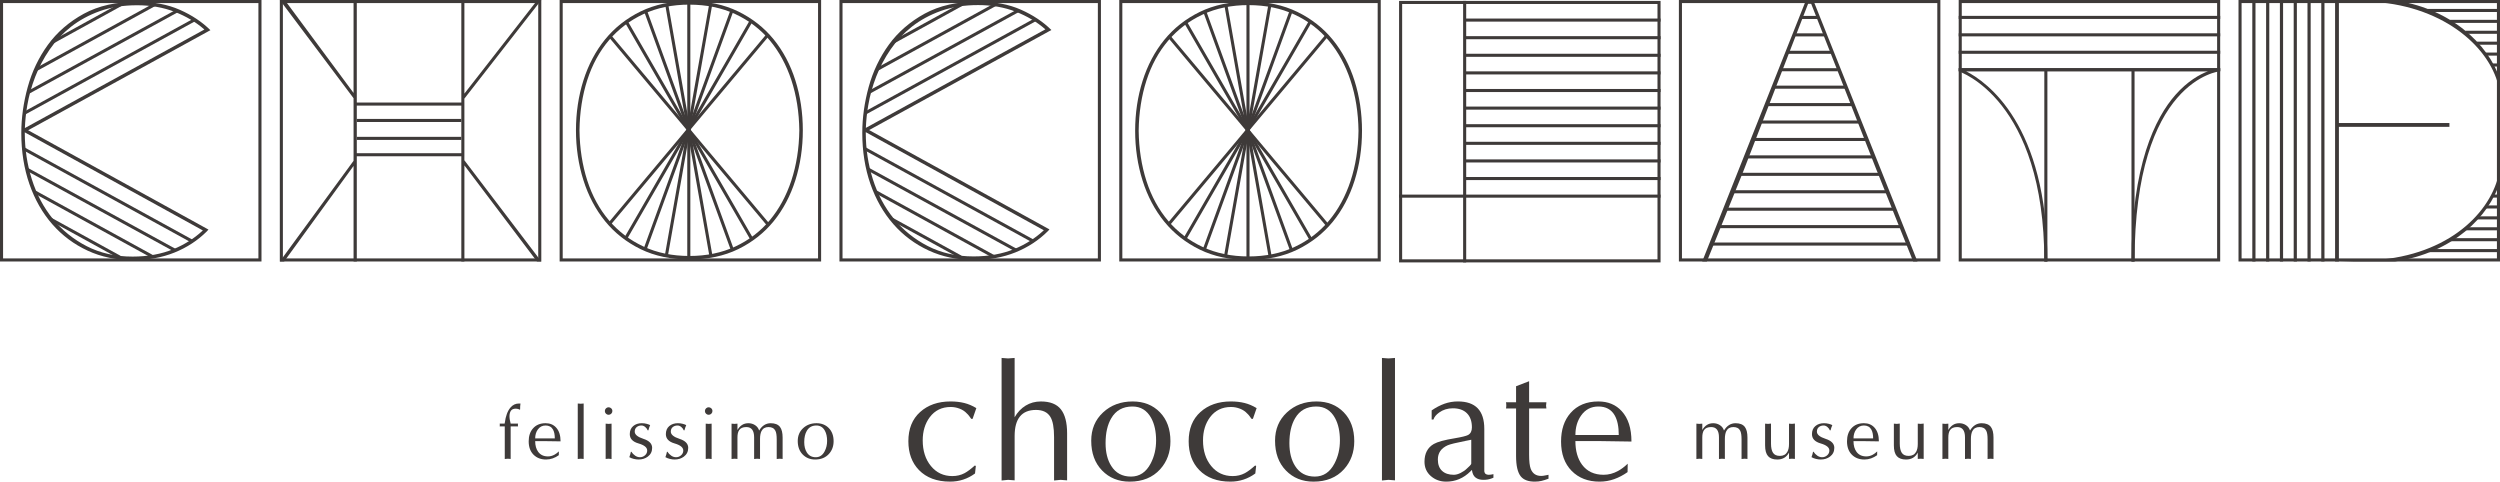 <?xml version="1.0" encoding="UTF-8"?><svg id="_レイヤー_2" xmlns="http://www.w3.org/2000/svg" viewBox="0 0 284.563 54.822"><defs><style>.cls-1{fill:none;}.cls-1,.cls-2{stroke-width:0px;}.cls-2{fill:#3e3a39;}</style></defs><g id="_ガイドトンボ"><path class="cls-2" d="m57.455,52.246v-3.713h-.579c.011-.033.017-.086.017-.16,0-.067-.006-.12-.017-.159h.563l.016-.067c.102-.784.317-1.367.644-1.751.26-.311.585-.467.975-.467h.17c-.017.079-.028.185-.034.319-.006.135-.008.252-.008.353l-.042.034-.168-.078c-.045-.016-.102-.026-.172-.031-.07-.005-.111-.008-.122-.008-.252,0-.433.078-.542.233-.109.156-.164.369-.164.641,0,.122.013.255.038.399.026.144.058.286.096.424h.84c-.011.078-.017.131-.017.159,0,.039.006.092.017.16h-.84v3.704l-.336-.025-.336.033Z"/><path class="cls-2" d="m63.613,51.38l-.008.433c-.218.156-.448.276-.689.362-.241.086-.493.129-.756.129-.594,0-1.072-.185-1.436-.554-.364-.37-.546-.874-.546-1.512,0-.61.162-1.101.487-1.47.347-.398.826-.597,1.436-.597.498,0,.899.166,1.201.498.336.366.504.889.504,1.569l-1.705-.025h-1.184c0,.502.115.908.344,1.221.258.346.627.518,1.109.518.258,0,.507-.066.747-.199.162-.088.328-.212.496-.373Zm-2.696-1.478h2.234c0-.434-.07-.771-.21-1.014-.174-.304-.454-.456-.84-.456-.375,0-.672.155-.89.465-.196.276-.294.611-.294,1.005Z"/><path class="cls-2" d="m65.763,52.246v-6.317l.336.025.336-.025v6.309l-.336-.025-.336.033Z"/><path class="cls-2" d="m69.703,46.786c0,.118-.042.218-.126.302-.084.084-.185.126-.303.126s-.218-.042-.302-.126c-.084-.084-.126-.185-.126-.302s.042-.219.126-.303c.084-.084.185-.126.302-.126.112,0,.211.041.298.122.087.081.13.184.13.307Zm-.092,1.436v4.024l-.336-.033-.336.025v-4.015l.336.025.336-.025Z"/><path class="cls-2" d="m71.811,51.423h.067c.106.179.246.327.42.445.174.118.356.176.546.176.213,0,.403-.073.571-.218.168-.146.252-.328.252-.546,0-.347-.331-.616-.991-.807-.661-.19-.991-.543-.991-1.058,0-.392.129-.697.386-.916s.585-.328.983-.328c.196,0,.382.024.559.072.176.047.307.096.39.147-.084.19-.151.389-.201.596h-.076c-.056-.146-.151-.274-.286-.386s-.277-.168-.428-.168c-.218,0-.4.062-.546.185-.146.123-.218.294-.218.512,0,.336.331.61.991.823.661.213.991.554.991,1.025,0,.42-.165.753-.496,1-.291.218-.641.327-1.05.327-.174,0-.357-.024-.55-.071-.193-.047-.36-.113-.5-.197.034-.101.067-.203.101-.307.034-.103.059-.206.076-.306Z"/><path class="cls-2" d="m75.918,51.423h.067c.106.179.246.327.42.445.173.118.355.176.546.176.213,0,.403-.073.571-.218.168-.146.252-.328.252-.546,0-.347-.331-.616-.991-.807-.661-.19-.991-.543-.991-1.058,0-.392.129-.697.386-.916.258-.218.585-.328.983-.328.196,0,.382.024.558.072.176.047.307.096.391.147-.084.19-.151.389-.202.596h-.076c-.056-.146-.151-.274-.286-.386-.134-.112-.277-.168-.428-.168-.218,0-.401.062-.546.185-.146.123-.218.294-.218.512,0,.336.331.61.991.823.661.213.991.554.991,1.025,0,.42-.165.753-.496,1-.291.218-.641.327-1.05.327-.174,0-.357-.024-.55-.071-.193-.047-.36-.113-.5-.197.033-.101.067-.203.101-.307.033-.103.059-.206.076-.306Z"/><path class="cls-2" d="m81.093,46.786c0,.118-.042.218-.126.302-.084.084-.185.126-.302.126s-.218-.042-.303-.126c-.084-.084-.126-.185-.126-.302s.042-.219.126-.303c.084-.084.185-.126.303-.126.112,0,.211.041.298.122.086.081.13.184.13.307Zm-.092,1.436v4.024l-.336-.033-.336.025v-4.015l.336.025.336-.025Z"/><path class="cls-2" d="m83.269,52.246v-4.024l.336.025.336-.025v.723c.14-.247.312-.437.516-.571.204-.134.447-.202.727-.202s.534.073.76.219c.227.146.382.35.466.613.331-.554.77-.832,1.319-.832.493,0,.845.143,1.058.429.196.258.294.661.294,1.21v2.427l-.336-.025-.336.033v-2.239c0-.455-.05-.78-.151-.977-.14-.281-.401-.421-.781-.421-.375,0-.641.151-.798.454-.112.218-.168.521-.168.907v2.268l-.336-.025-.336.033v-2.467c0-.78-.297-1.17-.89-1.17-.392,0-.667.121-.823.361-.123.19-.185.465-.185.823v2.444l-.336-.025-.336.033Z"/><path class="cls-2" d="m90.803,50.196c0-.594.203-1.08.609-1.457.406-.378.914-.567,1.524-.567.577,0,1.046.187,1.407.558.361.373.542.87.542,1.491,0,.571-.176,1.053-.529,1.445-.387.426-.91.638-1.571.638-.577,0-1.051-.192-1.424-.576-.372-.383-.558-.894-.558-1.533Zm2.125-1.764c-.493,0-.857.202-1.092.605-.196.33-.294.759-.294,1.285,0,.476.098.868.294,1.176.23.364.568.546,1.017.546.442,0,.781-.227,1.016-.68.185-.353.277-.748.277-1.185,0-.459-.084-.843-.252-1.151-.218-.397-.54-.596-.966-.596Z"/><path class="cls-2" d="m111.131,46.456l-.427,1.224h-.148c-.074-.099-.155-.207-.241-.325-.087-.118-.173-.213-.26-.288-.211-.234-.482-.417-.816-.547-.334-.13-.674-.195-1.02-.195-1.014,0-1.812.389-2.393,1.168-.532.718-.798,1.596-.798,2.634,0,1.187.312,2.161.937,2.922.624.76,1.438,1.141,2.439,1.141.507,0,.971-.111,1.391-.334.321-.173.711-.464,1.169-.872l.111.056-.093.853c-.841.619-1.787.928-2.838.928-1.509,0-2.69-.439-3.543-1.317-.804-.828-1.206-1.923-1.206-3.283,0-1.41.445-2.516,1.336-3.32.89-.804,2.046-1.206,3.469-1.206.568,0,1.088.059,1.558.176.47.118.928.312,1.373.584Z"/><path class="cls-2" d="m114.006,54.692v-13.949l.742.055.742-.055v6.752c.321-.568.739-1.011,1.252-1.326.513-.315,1.091-.473,1.734-.473,1.051,0,1.811.3,2.282.9.47.6.705,1.506.705,2.718v5.361l-.742-.056-.742.074v-4.946c0-1.078-.143-1.847-.427-2.305-.322-.521-.866-.781-1.632-.781-1.62,0-2.43.99-2.43,2.968v5.046l-.742-.056-.742.074Z"/><path class="cls-2" d="m124.209,50.166c0-1.311.448-2.384,1.345-3.218.897-.835,2.019-1.252,3.367-1.252,1.274,0,2.309.412,3.107,1.234.798.822,1.197,1.92,1.197,3.292,0,1.262-.39,2.325-1.169,3.191-.853.94-2.01,1.41-3.469,1.41-1.274,0-2.322-.423-3.144-1.271-.823-.847-1.234-1.976-1.234-3.385Zm4.693-3.896c-1.088,0-1.892.445-2.411,1.336-.433.73-.649,1.676-.649,2.838,0,1.051.216,1.917.649,2.597.507.804,1.255,1.206,2.245,1.206.977,0,1.725-.501,2.245-1.503.408-.779.612-1.651.612-2.616,0-1.014-.186-1.861-.556-2.541-.482-.878-1.194-1.317-2.133-1.317Z"/><path class="cls-2" d="m143.036,46.456l-.427,1.224h-.148c-.074-.099-.155-.207-.241-.325-.087-.118-.173-.213-.26-.288-.211-.234-.482-.417-.816-.547-.334-.13-.674-.195-1.02-.195-1.014,0-1.812.389-2.393,1.168-.532.718-.798,1.596-.798,2.634,0,1.187.312,2.161.937,2.922.624.76,1.438,1.141,2.439,1.141.507,0,.971-.111,1.391-.334.321-.173.711-.464,1.169-.872l.111.056-.093.853c-.841.619-1.787.928-2.838.928-1.509,0-2.69-.439-3.543-1.317-.804-.828-1.206-1.923-1.206-3.283,0-1.41.445-2.516,1.336-3.32.89-.804,2.046-1.206,3.469-1.206.568,0,1.088.059,1.558.176.47.118.928.312,1.373.584Z"/><path class="cls-2" d="m145.133,50.166c0-1.311.448-2.384,1.345-3.218.897-.835,2.019-1.252,3.367-1.252,1.274,0,2.309.412,3.107,1.234s1.197,1.92,1.197,3.292c0,1.262-.39,2.325-1.169,3.191-.853.94-2.01,1.41-3.469,1.41-1.274,0-2.322-.423-3.144-1.271-.823-.847-1.234-1.976-1.234-3.385Zm4.693-3.896c-1.088,0-1.892.445-2.411,1.336-.433.73-.649,1.676-.649,2.838,0,1.051.216,1.917.649,2.597.507.804,1.255,1.206,2.245,1.206.977,0,1.725-.501,2.245-1.503.408-.779.612-1.651.612-2.616,0-1.014-.186-1.861-.556-2.541-.482-.878-1.194-1.317-2.133-1.317Z"/><path class="cls-2" d="m157.301,54.692v-13.949l.742.055.742-.055v13.931l-.742-.056-.742.074Z"/><path class="cls-2" d="m168.951,48.812v4.842c.037.259.204.389.501.389.16,0,.34-.025.538-.074v.408c-.062.025-.151.059-.267.102-.117.043-.246.077-.387.102-.141.025-.31.037-.506.037-.356,0-.648-.086-.875-.26-.227-.173-.365-.464-.414-.872l-.167.167c-.782.779-1.7,1.169-2.755,1.169-.683,0-1.266-.21-1.75-.631-.484-.42-.726-.965-.726-1.632,0-.94.352-1.614,1.057-2.022.433-.247,1.224-.464,2.374-.649.804-.136,1.31-.26,1.521-.371.297-.161.445-.451.445-.872,0-.692-.189-1.227-.566-1.605-.377-.377-.912-.566-1.604-.566-.594,0-1.113.161-1.558.482-.346.248-.563.513-.649.798h-.204v-1.039c.483-.334.968-.587,1.456-.761.488-.173.998-.26,1.53-.26,2.004,0,3.005,1.039,3.005,3.117Zm-1.484,3.951v-2.708l-.649.13c-1.076.211-1.756.377-2.041.501-.742.334-1.113.872-1.113,1.614,0,.569.161,1.002.482,1.298.321.297.767.445,1.335.445.235,0,.495-.071.779-.213.284-.142.52-.306.705-.492.099-.086.207-.188.325-.306.117-.117.176-.206.176-.269Z"/><path class="cls-2" d="m172.568,43.963l1.484-.572v2.398h1.966c-.025.173-.037.303-.037.389s.012.192.037.315h-1.966v5.262c0,.756.062,1.295.186,1.618.21.533.606.799,1.187.799.136,0,.288-.018.455-.055.167-.037.294-.062.38-.075v.445c-.297.111-.563.195-.798.251-.235.055-.489.083-.761.083-.742,0-1.274-.199-1.596-.595-.359-.446-.538-1.221-.538-2.324v-5.41h-1.15c.025-.074.037-.191.037-.353,0-.148-.012-.266-.037-.352h1.15v-1.826Z"/><path class="cls-2" d="m185.275,52.782l-.018.956c-.482.343-.99.61-1.521.799-.532.19-1.088.285-1.67.285-1.311,0-2.368-.408-3.172-1.224-.804-.816-1.206-1.929-1.206-3.339,0-1.348.359-2.43,1.076-3.246.767-.878,1.824-1.317,3.172-1.317,1.1,0,1.985.366,2.652,1.099.742.807,1.113,1.962,1.113,3.464l-3.766-.056h-2.616c0,1.108.253,2.006.761,2.695.569.763,1.385,1.144,2.449,1.144.569,0,1.119-.146,1.651-.439.359-.194.724-.469,1.094-.822Zm-5.954-3.265h4.935c0-.958-.155-1.704-.464-2.239-.383-.671-1.002-1.008-1.855-1.008-.829,0-1.484.342-1.966,1.026-.433.61-.649,1.35-.649,2.22Z"/><path class="cls-2" d="m193.092,52.246v-4.024l.336.025.336-.025v.723c.14-.247.312-.437.516-.571.204-.134.447-.202.727-.202s.534.073.76.219c.227.146.382.35.466.613.331-.554.77-.832,1.319-.832.493,0,.845.143,1.058.429.196.258.294.661.294,1.21v2.427l-.336-.025-.336.033v-2.239c0-.455-.05-.78-.151-.977-.14-.281-.401-.421-.781-.421-.375,0-.641.151-.798.454-.112.218-.168.521-.168.907v2.268l-.336-.025-.336.033v-2.467c0-.78-.297-1.17-.89-1.17-.392,0-.667.121-.823.361-.123.19-.185.465-.185.823v2.444l-.336-.025-.336.033Z"/><path class="cls-2" d="m204.306,48.214v4.023l-.336-.025-.336.025v-.722c-.274.526-.719.79-1.335.79-.47,0-.819-.127-1.046-.382-.227-.255-.34-.665-.34-1.231v-2.469l.336.025.336-.034v2.273c0,.472.077.824.231,1.057.154.233.416.349.785.349.386,0,.666-.151.84-.454.129-.224.193-.524.193-.899v-2.318l.336.025.336-.034Z"/><path class="cls-2" d="m206.372,51.423h.067c.106.179.246.327.42.445.173.118.355.176.546.176.213,0,.403-.073.571-.218.168-.146.252-.328.252-.546,0-.347-.331-.616-.991-.807-.661-.19-.991-.543-.991-1.058,0-.392.129-.697.386-.916s.585-.328.983-.328c.196,0,.382.024.558.072.176.047.307.096.391.147-.084.19-.151.389-.202.596h-.076c-.056-.146-.151-.274-.286-.386s-.277-.168-.428-.168c-.218,0-.401.062-.546.185-.146.123-.218.294-.218.512,0,.336.331.61.991.823.661.213.991.554.991,1.025,0,.42-.165.753-.496,1-.291.218-.641.327-1.05.327-.174,0-.357-.024-.55-.071-.193-.047-.36-.113-.5-.197.033-.101.067-.203.101-.307.033-.103.059-.206.076-.306Z"/><path class="cls-2" d="m213.672,51.38l-.008.433c-.218.156-.448.276-.689.362-.241.086-.493.129-.756.129-.594,0-1.073-.185-1.437-.554-.364-.37-.546-.874-.546-1.512,0-.61.162-1.101.487-1.47.347-.398.826-.597,1.436-.597.499,0,.899.166,1.201.498.336.366.504.889.504,1.569l-1.705-.025h-1.184c0,.502.115.908.345,1.221.257.346.627.518,1.109.518.257,0,.507-.066.748-.199.162-.088.328-.212.496-.373Zm-2.696-1.478h2.234c0-.434-.07-.771-.21-1.014-.174-.304-.454-.456-.84-.456-.375,0-.672.155-.89.465-.196.276-.294.611-.294,1.005Z"/><path class="cls-2" d="m218.963,48.214v4.023l-.336-.025-.336.025v-.722c-.274.526-.719.79-1.335.79-.47,0-.819-.127-1.046-.382-.227-.255-.34-.665-.34-1.231v-2.469l.336.025.336-.034v2.273c0,.472.077.824.231,1.057.154.233.416.349.785.349.386,0,.666-.151.84-.454.129-.224.193-.524.193-.899v-2.318l.336.025.336-.034Z"/><path class="cls-2" d="m221.097,52.246v-4.024l.336.025.336-.025v.723c.14-.247.312-.437.516-.571.204-.134.447-.202.727-.202s.534.073.76.219c.227.146.382.35.466.613.331-.554.77-.832,1.319-.832.493,0,.845.143,1.058.429.196.258.294.661.294,1.21v2.427l-.336-.025-.336.033v-2.239c0-.455-.05-.78-.151-.977-.14-.281-.401-.421-.781-.421-.375,0-.641.151-.798.454-.112.218-.168.521-.168.907v2.268l-.336-.025-.336.033v-2.467c0-.78-.297-1.17-.89-1.17-.392,0-.667.121-.823.361-.123.19-.185.465-.185.823v2.444l-.336-.025-.336.033Z"/><path class="cls-1" d="m189.014.104h-29.764v29.764h29.764V.104h0Z"/><path class="cls-1" d="m284.563,0h-29.764v29.764h29.764V0h0Z"/><path class="cls-1" d="m29.764,0H0v29.764h29.764V0h0Z"/><path class="cls-1" d="m61.614,0h-29.764v29.763h29.764V0h0Z"/><rect class="cls-1" x="63.7" y="0" width="29.764" height="29.764"/><rect class="cls-1" x="95.55" y="0" width="29.764" height="29.764"/><rect class="cls-1" x="127.4" y="0" width="29.764" height="29.764"/><rect class="cls-1" x="191.1" y="0" width="29.764" height="29.763"/><rect class="cls-1" x="222.95" width="29.764" height="29.764"/><path class="cls-2" d="m188.664.454v29.064h-29.064V.454h29.064m.35-.35h-29.764v29.764h29.764V.104h0Z"/><path class="cls-2" d="m284.213.35v29.064h-29.064V.35h29.064m.35-.35h-29.764v29.764h29.764V0h0Z"/><path class="cls-2" d="m29.414.35v29.064H.35V.35h29.064M29.764,0H0v29.764h29.764V0h0Z"/><path class="cls-2" d="m61.264.351v29.063h-29.064V.351h29.064M61.614,0h-29.764v29.763h29.764V0h0Z"/><path class="cls-2" d="m93.114.35v29.064h-29.064V.35h29.064M93.464,0h-29.764v29.764h29.764V0h0Z"/><path class="cls-2" d="m124.964.35v29.064h-29.064V.35h29.064M125.314,0h-29.764v29.764h29.764V0h0Z"/><path class="cls-2" d="m156.814.35v29.064h-29.064V.35h29.064M157.164,0h-29.764v29.764h29.764V0h0Z"/><path class="cls-2" d="m220.514.351v29.063h-29.064V.351h29.064m.35-.35h-29.764v29.763h29.764V0h0Z"/><path class="cls-2" d="m252.363.35v29.064h-29.064V.35h29.064M252.713,0h-29.764v29.764h29.764V0h0Z"/><rect class="cls-2" x="166.706" y="2.111" width="22.308" height=".35"/><rect class="cls-2" x="166.706" y="4.115" width="22.308" height=".35"/><rect class="cls-2" x="166.706" y="6.119" width="22.308" height=".35"/><rect class="cls-2" x="166.706" y="8.123" width="22.308" height=".35"/><rect class="cls-2" x="166.706" y="10.127" width="22.308" height=".35"/><rect class="cls-2" x="166.706" y="12.131" width="22.308" height=".35"/><rect class="cls-2" x="166.706" y="14.135" width="22.308" height=".35"/><rect class="cls-2" x="166.706" y="16.139" width="22.308" height=".35"/><rect class="cls-2" x="166.706" y="18.143" width="22.308" height=".35"/><rect class="cls-2" x="166.706" y="20.147" width="22.308" height=".35"/><rect class="cls-2" x="159.25" y="22.151" width="29.764" height=".35"/><rect class="cls-2" x="166.54" y=".103" width=".35" height="29.764"/><polygon class="cls-2" points="265.791 29.764 265.791 0 279.918 0 279.918 0 266.226 0 266.226 14.003 278.806 14.003 278.806 14.438 266.226 14.438 266.226 29.764 280.084 29.764 280.084 29.764 265.791 29.764"/><path class="cls-2" d="m266.271,0c.681,0,3.241.181,3.241.181,8.301.283,13.747,4.962,14.875,9.572,0,0,.142.429.176.686v-1.399c-1.287-4.033-5.773-8.26-12.378-9.04h-5.914Z"/><rect class="cls-2" x="259.51" y="0" width=".363" height="29.764"/><rect class="cls-2" x="261.08" y="0" width=".363" height="29.764"/><rect class="cls-2" x="262.65" y="0" width=".363" height="29.764"/><rect class="cls-2" x="264.221" y="0" width=".363" height="29.763"/><rect class="cls-2" x="257.94" y="0" width=".363" height="29.764"/><rect class="cls-2" x="256.369" y="0" width=".363" height="29.764"/><rect class="cls-2" x="276.333" y="1.016" width="8.23" height=".35"/><rect class="cls-2" x="278.878" y="2.257" width="5.685" height=".35"/><rect class="cls-2" x="280.618" y="3.499" width="3.945" height=".35"/><rect class="cls-2" x="281.919" y="4.741" width="2.644" height=".35"/><rect class="cls-2" x="282.916" y="5.982" width="1.646" height=".35"/><rect class="cls-2" x="283.654" y="7.224" width=".909" height=".35"/><rect class="cls-2" x="284.233" y="8.465" width=".33" height=".35"/><rect class="cls-2" x="276.451" y="28.35" width="8.111" height=".35"/><rect class="cls-2" x="278.951" y="27.108" width="5.612" height=".35"/><rect class="cls-2" x="280.67" y="25.867" width="3.893" height=".35"/><rect class="cls-2" x="281.958" y="24.625" width="2.605" height=".35"/><rect class="cls-2" x="282.946" y="23.383" width="1.617" height=".35"/><rect class="cls-2" x="283.698" y="22.142" width=".865" height=".35"/><rect class="cls-2" x="284.248" y="20.9" width=".315" height=".35"/><path class="cls-2" d="m266.226,29.764c.533,0,3.317-.122,3.317-.122,8.612-.292,13.715-5.026,14.844-9.639,0,0,.177-.622.177-.701v1.413c-1.265,3.967-5.358,8.055-11.948,9.049h-6.39Z"/><path class="cls-2" d="m23.541,26.339c-1.025,1.025-2.263,1.835-3.679,2.407-1.418.572-3.022.862-4.767.862-1.849,0-3.571-.362-5.117-1.077-1.548-.715-2.9-1.724-4.019-2.999-1.12-1.276-1.999-2.816-2.611-4.577-.614-1.763-.925-3.719-.925-5.812,0-1.703.245-3.462.73-5.227.483-1.762,1.257-3.383,2.3-4.817,1.04-1.429,2.412-2.617,4.079-3.529,1.663-.909,3.709-1.37,6.081-1.37,1.848,0,3.483.309,4.861.919,1.378.611,2.545,1.389,3.467,2.31l.006.007L3.204,14.824l20.525,11.307c-.121.145-.188.208-.188.208ZM2.822,15.142c0,1.819.271,3.596.806,5.28.537,1.69,1.339,3.2,2.386,4.488,1.05,1.292,2.351,2.341,3.869,3.12,1.52.781,3.274,1.177,5.211,1.177,1.718,0,3.285-.287,4.658-.852,1.231-.507,2.324-1.196,3.255-2.052,0,0,.06-.05.081-.074L2.821,15.065c0,.017.001.077.001.077Zm.009-.566L23.262,3.361l-.048-.044c-.928-.808-2.047-1.47-3.326-1.968-1.279-.498-2.718-.751-4.276-.751-1.584,0-3.014.225-4.251.669-1.236.444-2.341,1.044-3.283,1.784-.941.74-1.76,1.613-2.432,2.594-.669.978-1.219,2.017-1.634,3.088-.415,1.069-.721,2.168-.907,3.266-.15.879-.241,1.734-.271,2.55,0,0-.002.012-.002.025Z"/><rect class="cls-2" x="1.447" y="7.394" width="22.028" height=".35" transform="translate(-2.104 6.93) rotate(-28.763)"/><rect class="cls-2" x="2.09" y="5.695" width="19.24" height=".35" transform="translate(-1.38 6.347) rotate(-28.713)"/><rect class="cls-2" x="3.202" y="4.047" width="15.325" height=".35" transform="translate(-.691 5.749) rotate(-28.763)"/><rect class="cls-2" x="5.417" y="2.472" width="8.955" height=".35" transform="translate(-.051 5.096) rotate(-28.813)"/><rect class="cls-2" x="12.111" y="11.182" width=".35" height="22.028" transform="translate(-13.083 22.282) rotate(-61.229)"/><rect class="cls-2" x="11.36" y="14.275" width=".35" height="19.24" transform="translate(-14.963 22.528) rotate(-61.278)"/><rect class="cls-2" x="10.514" y="17.88" width=".35" height="15.325" transform="translate(-16.844 22.612) rotate(-61.216)"/><rect class="cls-2" x="9.544" y="22.64" width=".35" height="8.955" transform="translate(-18.725 22.562) rotate(-61.182)"/><path class="cls-2" d="m52.858,11.672v-.446S61.614,0,61.614,0h-9.104v11.671h.348M61.165,0l-.268.35-8.037,10.304V0h8.305m-20.921.35v10.23L32.409,0h7.853m12.248,12.021v5.418h-11.897v-5.418h11.548s.698,0,.698,0v-.35m.002,7.157l8.26,10.935h-8.26v-10.935m-12.617.032v10.903h-7.901l7.901-10.878m0-7.214h.369V0h-8.762l8.392,11.179v.492m12.268,0h-12.266v6.118h12.615v-6.118s-.348,0-.348,0Zm-12.269,6.633l-8.39,11.459h8.762s0-11.974,0-11.974h-.369l-.003.515Zm12.617-.515h-.348,0v11.974h9.104l-8.756-11.519v-.455Z"/><rect class="cls-2" x="40.612" y="15.576" width="11.897" height=".35"/><rect class="cls-2" x="40.612" y="13.536" width="11.897" height=".35"/><rect class="cls-2" x="78.228" y=".322" width=".35" height="28.97"/><rect class="cls-2" x="78.225" y=".313" width=".35" height="28.963" transform="translate(-1.378 13.809) rotate(-9.979)"/><rect class="cls-2" x="78.239" y=".39" width=".35" height="28.872" transform="translate(-.348 27.676) rotate(-19.973)"/><rect class="cls-2" x="78.25" y=".592" width=".35" height="28.485" transform="translate(3.09 41.201) rotate(-30.001)"/><rect class="cls-2" x="78.283" y=".916" width=".35" height="27.9" transform="translate(8.81 53.928) rotate(-40.015)"/><rect class="cls-2" x="63.879" y="14.613" width="28.992" height=".35" transform="translate(50.185 89.398) rotate(-79.987)"/><rect class="cls-2" x="63.957" y="14.594" width="28.836" height=".35" transform="translate(37.698 83.37) rotate(-70.006)"/><rect class="cls-2" x="64.089" y="14.575" width="28.552" height=".35" transform="translate(26.414 75.245) rotate(-60.005)"/><rect class="cls-2" x="64.4" y="14.575" width="27.929" height=".35" transform="translate(16.719 65.331) rotate(-50.029)"/><path class="cls-2" d="m78.471,29.535c-2.086,0-3.954-.395-5.551-1.175-1.601-.781-2.959-1.849-4.038-3.174-1.082-1.33-1.914-2.903-2.475-4.677-.563-1.778-.848-3.688-.848-5.678s.285-3.9.848-5.678c.56-1.774,1.393-3.347,2.475-4.676,1.078-1.325,2.436-2.393,4.038-3.175,1.599-.78,3.466-1.175,5.551-1.175s3.952.395,5.551,1.175c1.6.781,2.959,1.849,4.038,3.175,1.081,1.33,1.914,2.903,2.475,4.676.562,1.779.847,3.69.847,5.678s-.285,3.899-.847,5.678c-.561,1.773-1.394,3.347-2.475,4.677-1.08,1.326-2.438,2.394-4.038,3.174-1.598.78-3.466,1.175-5.551,1.175Zm0-29.009c-1.932,0-3.69.361-5.224,1.074-1.534.714-2.857,1.716-3.932,2.98-1.075,1.264-1.906,2.788-2.468,4.531-.562,1.74-.86,3.664-.886,5.717.026,2.059.324,3.982.886,5.722.562,1.743,1.393,3.267,2.468,4.531,1.076,1.265,2.399,2.267,3.932,2.98,1.533.713,3.291,1.075,5.224,1.075s3.691-.362,5.224-1.075c1.533-.712,2.849-1.714,3.914-2.98,1.061-1.262,1.89-2.786,2.467-4.528.575-1.738.88-3.662.907-5.718-.027-2.061-.332-3.985-.907-5.723-.577-1.742-1.407-3.266-2.467-4.528-1.064-1.265-2.381-2.268-3.914-2.981-1.534-.713-3.291-1.074-5.224-1.074Z"/><path class="cls-2" d="m119.266,26.319c-1.025,1.025-2.263,1.835-3.679,2.407-1.418.572-3.022.862-4.767.862-1.849,0-3.571-.362-5.117-1.077-1.548-.715-2.9-1.724-4.019-2.999-1.12-1.276-1.999-2.816-2.611-4.577-.614-1.763-.925-3.719-.925-5.812,0-1.703.245-3.462.73-5.227.483-1.762,1.257-3.383,2.3-4.817,1.04-1.429,2.412-2.617,4.079-3.529,1.663-.909,3.709-1.37,6.081-1.37,1.848,0,3.483.309,4.861.919,1.378.611,2.545,1.389,3.467,2.31l.006.007-20.742,11.389,20.525,11.307c-.121.145-.188.208-.188.208Zm-20.719-11.197c0,1.819.271,3.596.806,5.28.537,1.69,1.34,3.2,2.386,4.488,1.05,1.292,2.351,2.341,3.869,3.12,1.52.781,3.274,1.177,5.211,1.177,1.718,0,3.285-.287,4.658-.852,1.231-.507,2.324-1.196,3.255-2.052,0,0,.06-.05.081-.074l-20.267-11.165c0,.017.001.077.001.077Zm.009-.566l20.431-11.215-.048-.044c-.928-.808-2.047-1.47-3.326-1.968-1.279-.498-2.718-.751-4.276-.751-1.584,0-3.014.225-4.251.669-1.236.444-2.341,1.044-3.283,1.784-.941.74-1.76,1.613-2.432,2.594-.669.978-1.219,2.017-1.634,3.088-.415,1.069-.721,2.168-.907,3.266-.15.879-.241,1.734-.271,2.55,0,0-.002.012-.002.025Z"/><rect class="cls-2" x="107.832" y="11.162" width=".35" height="22.028" transform="translate(36.584 106.176) rotate(-61.229)"/><rect class="cls-2" x="107.081" y="14.255" width=".35" height="19.24" transform="translate(34.777 106.463) rotate(-61.279)"/><rect class="cls-2" x="106.235" y="17.861" width=".35" height="15.325" transform="translate(32.803 106.495) rotate(-61.216)"/><rect class="cls-2" x="105.265" y="22.621" width=".35" height="8.955" transform="translate(30.872 106.417) rotate(-61.182)"/><rect class="cls-2" x="97.168" y="7.374" width="22.028" height=".35" transform="translate(9.715 52.987) rotate(-28.763)"/><rect class="cls-2" x="97.811" y="5.675" width="19.24" height=".35" transform="translate(10.399 52.331) rotate(-28.713)"/><rect class="cls-2" x="98.923" y="4.027" width="15.325" height=".35" transform="translate(11.129 51.806) rotate(-28.763)"/><rect class="cls-2" x="101.138" y="2.452" width="8.955" height=".35" transform="translate(11.81 51.227) rotate(-28.813)"/><rect class="cls-2" x="141.877" y=".375" width=".35" height="28.97"/><rect class="cls-2" x="141.873" y=".366" width=".35" height="28.964" transform="translate(-.424 24.839) rotate(-9.979)"/><rect class="cls-2" x="141.887" y=".443" width=".35" height="28.872" transform="translate(3.462 49.42) rotate(-19.973)"/><rect class="cls-2" x="141.899" y=".645" width=".35" height="28.485" transform="translate(11.591 73.034) rotate(-30.001)"/><rect class="cls-2" x="141.932" y=".969" width=".35" height="27.9" transform="translate(23.678 94.866) rotate(-40.015)"/><rect class="cls-2" x="127.527" y="14.666" width="28.992" height=".35" transform="translate(102.716 152.121) rotate(-79.987)"/><rect class="cls-2" x="127.605" y="14.647" width="28.836" height=".35" transform="translate(79.534 143.217) rotate(-70.006)"/><rect class="cls-2" x="127.738" y="14.628" width="28.552" height=".35" transform="translate(58.198 130.396) rotate(-60.005)"/><rect class="cls-2" x="128.049" y="14.628" width="27.929" height=".35" transform="translate(39.439 114.128) rotate(-50.029)"/><path class="cls-2" d="m142.12,29.588c-2.086,0-3.954-.395-5.551-1.175-1.601-.781-2.959-1.849-4.038-3.174-1.082-1.33-1.914-2.903-2.475-4.677-.563-1.778-.848-3.688-.848-5.678s.285-3.9.848-5.678c.56-1.774,1.393-3.347,2.475-4.676,1.078-1.325,2.436-2.393,4.038-3.175,1.599-.78,3.467-1.175,5.551-1.175s3.952.395,5.551,1.175c1.6.78,2.959,1.849,4.038,3.175,1.081,1.33,1.914,2.903,2.475,4.676.562,1.779.847,3.69.847,5.678s-.285,3.899-.847,5.678c-.561,1.773-1.393,3.347-2.475,4.677-1.08,1.326-2.438,2.394-4.038,3.174-1.598.78-3.466,1.175-5.551,1.175Zm0-29.009c-1.932,0-3.69.361-5.224,1.074-1.534.714-2.857,1.716-3.932,2.98-1.075,1.264-1.906,2.788-2.468,4.531-.562,1.74-.86,3.664-.886,5.717.026,2.059.324,3.982.886,5.722.562,1.743,1.393,3.267,2.468,4.531,1.076,1.265,2.399,2.267,3.932,2.98,1.533.713,3.291,1.075,5.224,1.075s3.691-.362,5.224-1.075c1.533-.712,2.849-1.714,3.914-2.98,1.061-1.262,1.89-2.786,2.467-4.528.575-1.738.88-3.662.907-5.718-.027-2.061-.332-3.985-.907-5.723-.577-1.742-1.406-3.266-2.467-4.528-1.064-1.265-2.381-2.268-3.914-2.981-1.534-.713-3.291-1.074-5.224-1.074Z"/><rect class="cls-2" x="194.847" y="27.605" width="22.532" height=".35"/><rect class="cls-2" x="195.744" y="25.621" width="20.625" height=".35"/><rect class="cls-2" x="197.281" y="21.652" width="17.486" height=".35"/><rect class="cls-2" x="197.985" y="19.668" width="16.16" height=".35"/><rect class="cls-2" x="199.651" y="15.7" width="12.811" height=".35"/><rect class="cls-2" x="200.419" y="13.715" width="11.273" height=".35"/><rect class="cls-2" x="201.893" y="9.747" width="8.199" height=".35"/><rect class="cls-2" x="202.725" y="7.762" width="6.47" height=".35"/><rect class="cls-2" x="204.199" y="3.794" width="3.587" height=".35"/><rect class="cls-2" x="204.967" y="1.81" width="2.05" height=".35"/><rect class="cls-2" x="196.378" y="23.637" width="19.25" height=".35"/><rect class="cls-2" x="198.945" y="17.684" width="14.35" height=".35"/><rect class="cls-2" x="201.045" y="11.731" width="9.8" height=".35"/><rect class="cls-2" x="203.495" y="5.778" width="5.017" height=".35"/><path class="cls-2" d="m198.345,19.719l-4.062,10.045h-.528L205.575,0h.812l11.868,29.763h-.489l-4.018-10.044-.177-.435L206.159.435h-.353l-7.288,18.85-.173.435Z"/><polygon class="cls-2" points="242.966 29.764 232.695 29.764 232.695 7.926 233.045 7.926 233.045 29.764 242.616 29.764 242.616 7.926 242.966 7.926 242.966 29.764"/><path class="cls-2" d="m242.966,29.764h-.35c0-10.989,2.722-16.381,5.005-18.968,1.372-1.555,2.737-2.315,3.706-2.686h-27.539c2.368,1.204,9.257,6.051,9.257,21.655h0s-.35,0-.35,0h0c0-18.468-9.647-21.6-9.745-21.645v-.36h29.764v.349c-.098.012-9.747.924-9.747,21.655h0Z"/><rect class="cls-2" x="222.95" y="7.759" width="29.764" height=".35"/><rect class="cls-2" x="222.95" y="5.775" width="29.764" height=".35"/><rect class="cls-2" x="222.95" y="3.79" width="29.764" height=".35"/><rect class="cls-2" x="222.95" y="1.806" width="29.764" height=".35"/></g></svg>